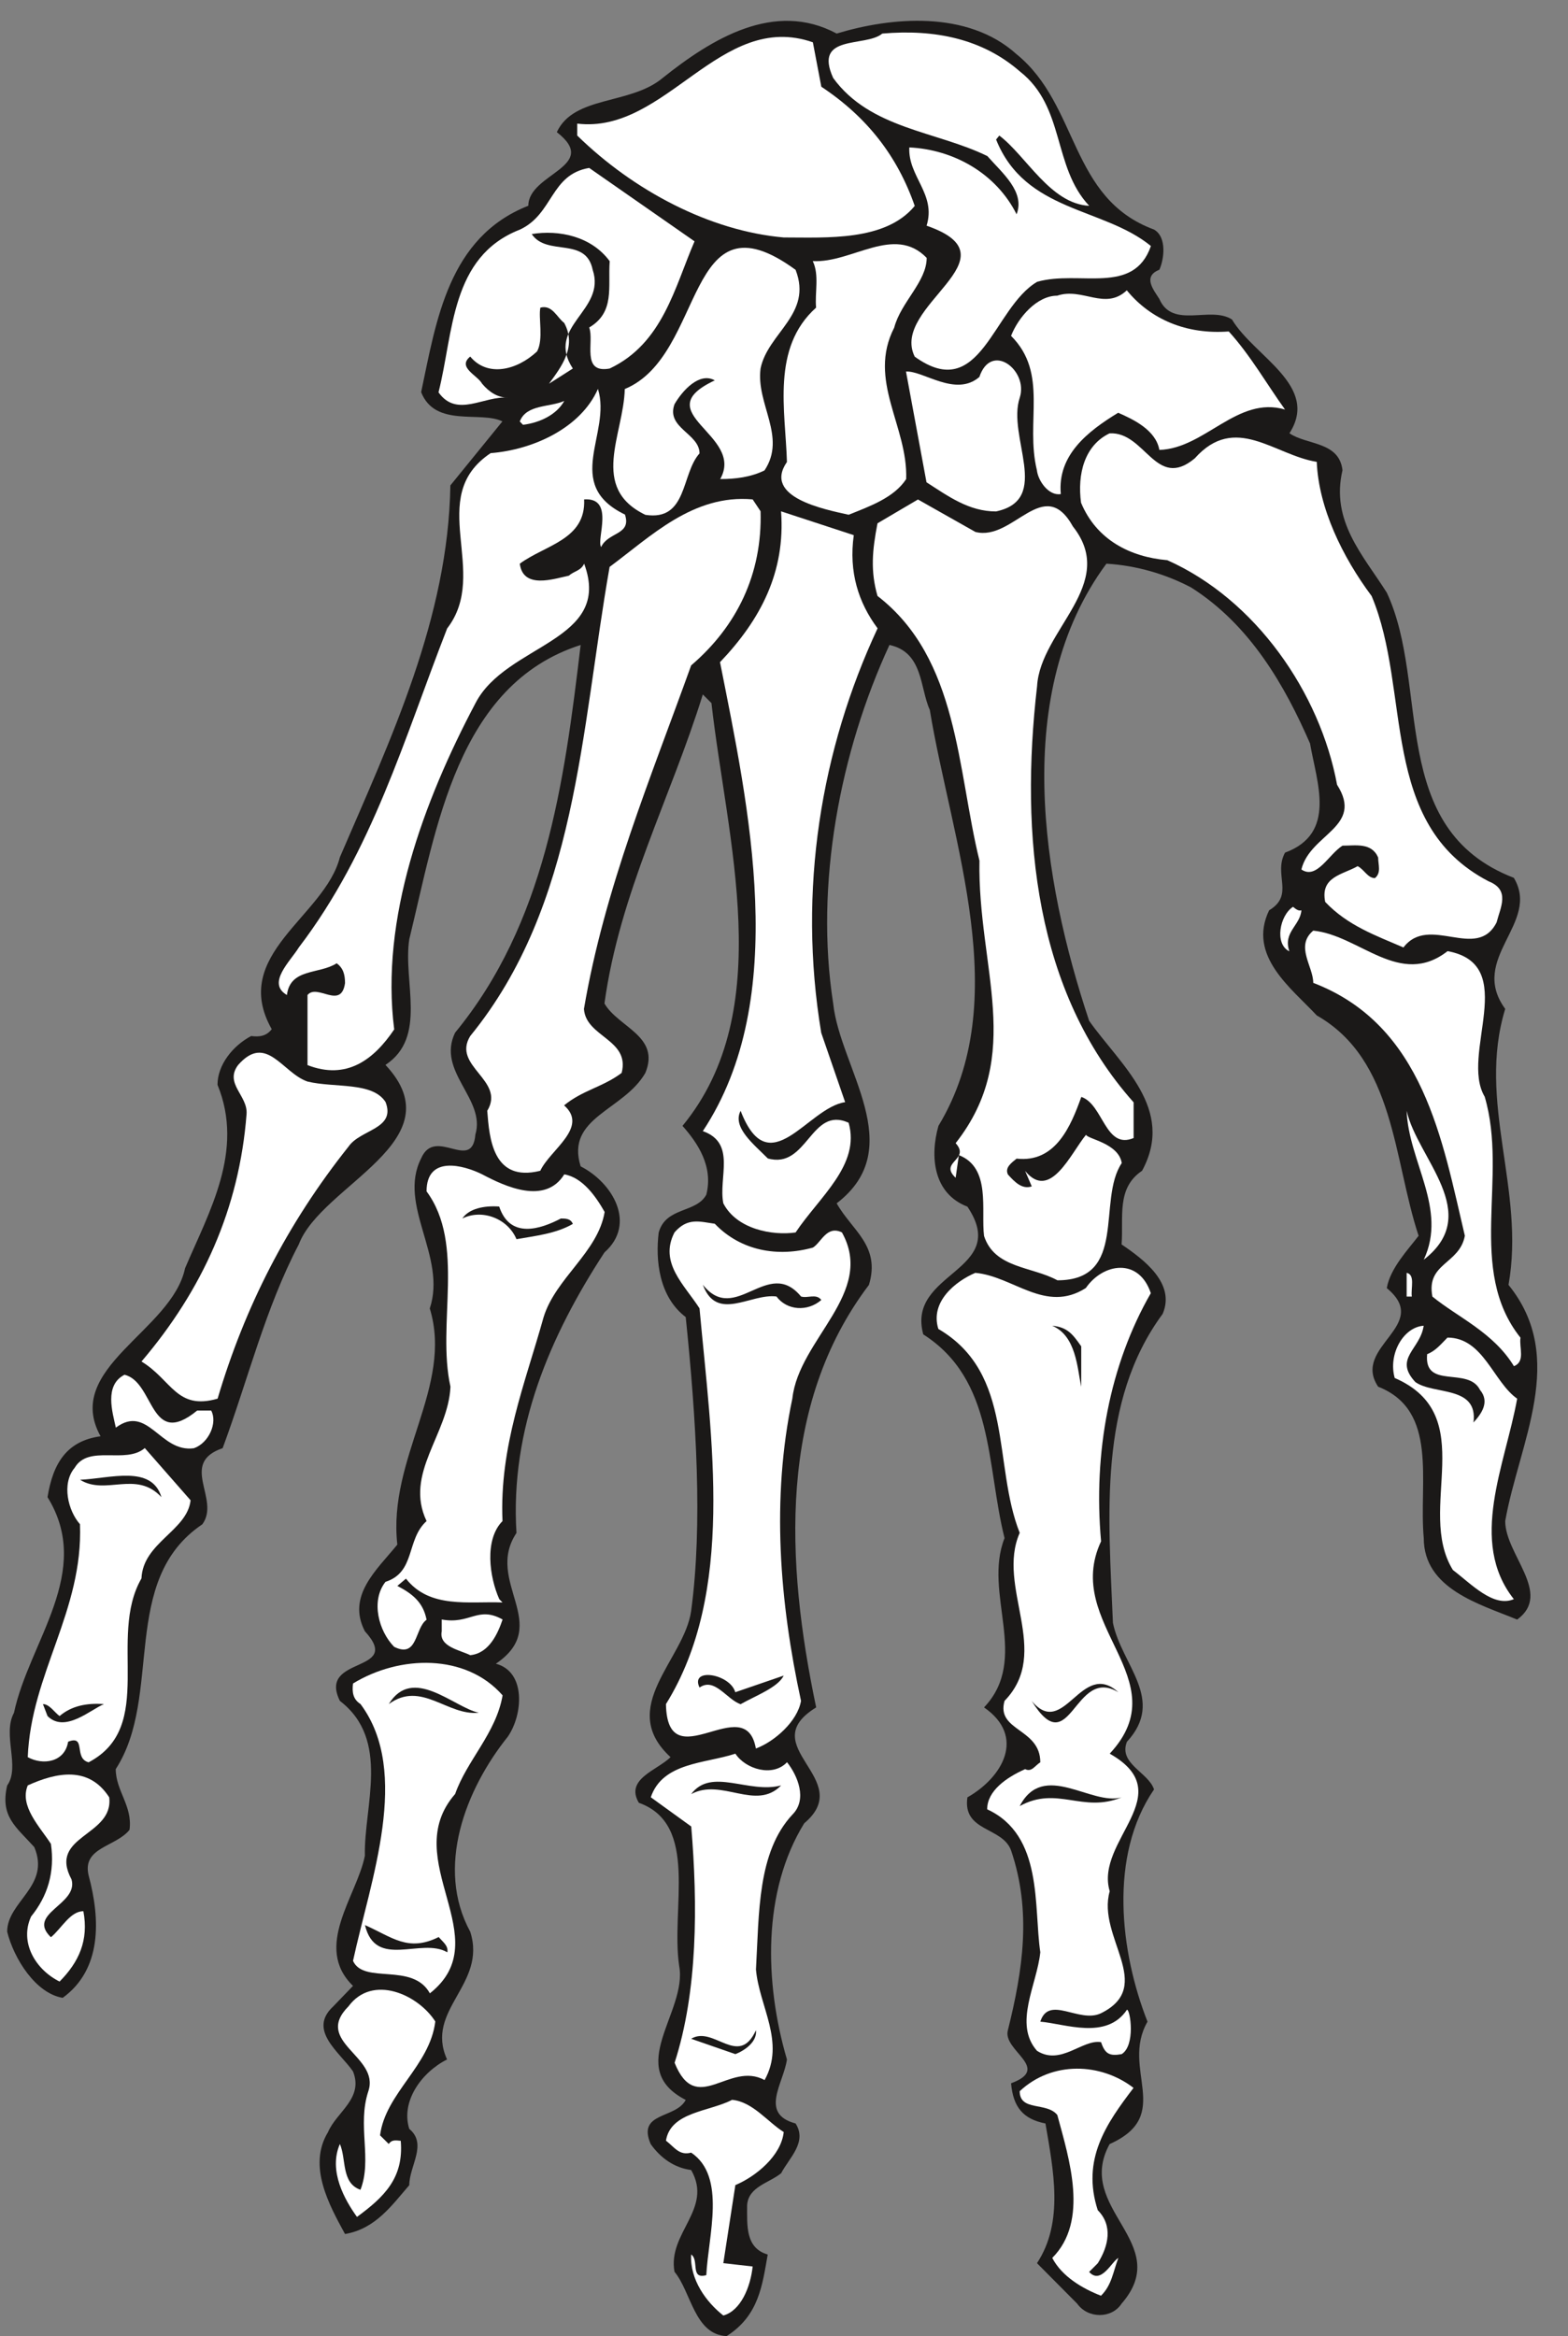 <svg xmlns="http://www.w3.org/2000/svg" xml:space="preserve" width="644.636" height="960" fill-rule="evenodd" stroke-linejoin="round" stroke-width="28.222" preserveAspectRatio="xMidYMid" version="1.2" viewBox="0 0 17056 25400"><rect x="0" y="0" width="17056" height="25400" fill="#808080" stroke="none"/><defs class="ClipPathGroup"><clipPath id="a" clipPathUnits="userSpaceOnUse"><path d="M0 0h17056v25400H0z"/></clipPath></defs><g class="SlideGroup"><g class="Slide" clip-path="url(#a)"><g class="Page"><g class="com.sun.star.drawing.ClosedBezierShape"><path fill="none" d="M59 226h16665v25176H59z" class="BoundingBox"/><path fill="#1B1918" d="M11057 589c683 554 574 1567 1496 1907 145 84 107 331 58 437-188 74-58 224 0 318 143 330 554 71 790 223 239 402 958 719 625 1237 188 130 541 87 577 402-130 553 223 922 482 1331 475 1016 0 2568 1382 3101 295 495-498 871-94 1425-310 1013 221 1964 36 3001 647 797 114 1717-36 2568 0 365 518 789 130 1071-404-167-1016-332-1016-886-56-612 165-1387-496-1646-294-439 590-663 94-1072 36-216 236-424 346-569-275-829-259-1913-1108-2396-274-295-757-648-518-1143 280-168 43-389 173-627 566-209 345-762 272-1187-272-624-648-1287-1293-1696-275-145-592-239-922-259-1037 1402-699 3436-188 4970 338 480 942 955 576 1631-282 189-200 507-223 801 244 165 589 424 447 755-706 957-589 2194-541 3360 94 460 576 833 152 1293-94 239 236 333 295 518-495 721-368 1770-71 2525-297 518 294 1016-412 1331-388 706 706 1072 130 1735-107 165-366 165-483 0l-437-440c295-447 178-1013 92-1519-244-48-351-178-374-437 447-165-94-353-35-576 165-661 259-1296 35-1956-94-259-530-201-475-577 381-216 641-660 181-978 503-530-15-1237 223-1841-200-798-109-1720-884-2215-188-683 955-683 480-1389-373-143-409-547-315-878 826-1366 143-3086-94-4523-109-239-71-628-439-706-538 1165-813 2603-612 3898 74 704 828 1568 38 2173 165 295 480 460 351 887-991 1308-907 3012-574 4594-692 425 444 778-130 1260-456 739-433 1733-188 2568-36 259-303 590 94 696 130 203-71 376-157 541-131 107-355 145-370 346 0 223-20 467 224 538-59 330-94 663-447 887-351-16-386-483-567-699-78-424 424-683 181-1107-181-23-333-130-440-282-152-351 272-272 381-480-675-346 21-958-71-1456-94-632 221-1539-439-1775-153-259 200-353 345-496-589-541 150-1059 224-1590 127-942 55-2087-59-3195-294-223-330-625-294-919 78-282 408-209 518-412 78-308-94-562-259-748 1037-1259 480-3121 315-4597l-94-94c-351 1130-905 2159-1070 3360 150 260 610 354 445 755-236 411-871 482-704 1016 351 179 610 626 259 936-592 906-1028 1920-957 3050-353 531 401 998-224 1422 330 87 295 554 130 793-460 574-790 1422-409 2121 185 576-498 848-252 1389-282 142-505 460-411 755 200 165 0 403 0 612-188 216-366 475-699 531-172-315-409-740-185-1108 94-221 389-366 272-660-143-208-496-447-216-706l216-224c-437-424 43-978 129-1415-12-541 282-1259-272-1684-246-497 696-294 272-757-200-386 130-668 353-942-106-942 612-1717 353-2568 188-566-353-1120-94-1632 153-353 554 158 590-259 116-388-425-683-221-1107 978-1189 1186-2698 1366-4216-1346 431-1570 1999-1864 3200-71 460 200 1064-259 1366 777 829-699 1304-943 1952-365 696-553 1473-828 2215-480 165-20 554-221 828-906 610-424 1862-942 2662 0 236 185 401 150 660-150 188-518 188-445 496 130 482 143 1023-282 1331-294-49-530-424-604-719 0-330 475-495 295-920-201-223-373-332-295-670 145-201-55-554 74-790 165-777 868-1532 365-2345 59-368 209-612 577-662-412-742 775-1143 919-1827 260-612 648-1276 353-1995 0-216 166-424 366-530 94 12 165 0 224-74-460-813 576-1222 741-1870 554-1287 1179-2603 1202-4043l566-696c-236-117-731 71-884-318 165-777 295-1684 1166-2027 0-353 790-426 310-800 186-401 798-294 1151-589C7739 424 8423 1 9101 365c589-179 1422-258 1956 224Z"/></g><g class="com.sun.star.drawing.ClosedBezierShape"><path fill="none" d="M6279 401h3672v2184H6279z" class="BoundingBox"/><path fill="#FFF" d="M8934 943c498 330 828 755 1016 1296-318 386-958 343-1425 343-806-71-1634-510-2246-1108v-130c965 117 1554-1236 2563-884l92 483Z"/></g><g class="com.sun.star.drawing.ClosedBezierShape"><path fill="none" d="M9013 354h3507v3668H9013z" class="BoundingBox"/><path fill="#FFF" d="M11094 777c495 388 353 1035 754 1461-424-23-683-541-978-764l-35 43c317 792 1166 734 1684 1158-188 542-777 259-1237 389-483 283-613 1332-1332 814-274-554 1144-1073 129-1424 107-345-203-533-188-851 483 23 944 282 1167 727 94-244-152-445-318-633-554-272-1273-294-1677-849-220-483 353-330 534-483 576-50 1092 59 1497 412Z"/></g><g class="com.sun.star.drawing.ClosedBezierShape"><path fill="none" d="M4770 1826h2786v2578H4770z" class="BoundingBox"/><path fill="#FFF" d="M7555 2624c-216 498-345 1110-923 1383-315 58-165-296-223-446 282-167 203-439 223-721-200-272-553-343-848-295 165 247 589 23 663 389 150 447-518 612-216 1073l-259 165c129-178 307-401 165-661-79-59-130-201-259-166-23 107 36 346-36 476-223 209-542 280-727 56-145 117 79 203 129 295 79 94 173 152 281 152-260-23-555 224-755-58 165-649 129-1474 884-1769 366-169 331-600 755-671l1146 798Z"/></g><g class="com.sun.star.drawing.ClosedBezierShape"><path fill="none" d="M8498 2655h1583v2944H8498z" class="BoundingBox"/><path fill="#FFF" d="M10080 2804c0 259-281 482-353 758-295 574 150 1072 130 1647-130 200-390 294-626 388-259-58-937-188-671-574-16-557-172-1240 317-1678-15-165 37-353-36-506 426 23 886-400 1239-35Z"/></g><g class="com.sun.star.drawing.ClosedBezierShape"><path fill="none" d="M6671 2694h2027v2912H6671z" class="BoundingBox"/><path fill="#FFF" d="M8654 2934c188 482-302 684-381 1073-51 388 287 741 43 1108-152 74-317 94-482 94 274-484-814-720-59-1073-166-94-351 109-438 259-94 259 272 318 272 535-201 223-129 739-589 668-611-295-236-873-224-1368 887-366 648-2179 1858-1296Z"/></g><g class="com.sun.star.drawing.ClosedBezierShape"><path fill="none" d="M10997 3157h2982v2219h-2982z" class="BoundingBox"/><path fill="#FFF" d="M13366 3604c236 259 424 589 612 849-518-153-871 424-1367 439-38-216-283-332-448-404-330 201-663 460-624 884-130 23-247-142-260-259-129-531 130-1050-281-1461 78-201 281-437 502-437 275-93 519 165 757-58 260 317 649 482 1109 447Z"/></g><g class="com.sun.star.drawing.ClosedBezierShape"><path fill="none" d="M9854 3919h1296v1643H9854z" class="BoundingBox"/><path fill="#FFF" d="M11093 4322c-144 425 354 1110-259 1239-295 0-519-165-756-317l-223-1204c187-12 539 282 798 59 130-388 534-71 440 223Z"/></g><g class="com.sun.star.drawing.ClosedBezierShape"><path fill="none" d="M3033 4229h3780v7409H3033z" class="BoundingBox"/><path fill="#FFF" d="M6504 4229c152 482-389 1036 294 1366 74 224-185 188-259 353-56-79 153-541-185-518 20 439-424 495-700 699 36 280 367 166 535 130 56-51 129-51 165-130 315 849-849 869-1182 1517-567 1072-1037 2345-884 3547-224 332-519 553-943 388v-762c106-129 365 165 408-129 0-94-20-165-91-216-188 122-505 51-541 345-223-129 36-365 130-518 801-1050 1144-2267 1613-3468 473-612-246-1426 473-1906 462-36 981-274 1167-698Z"/></g><g class="com.sun.star.drawing.ClosedBezierShape"><path fill="none" d="M5654 4359h485v261h-485z" class="BoundingBox"/><path fill="#FFF" d="M6138 4359c-79 145-260 237-449 260l-35-36c71-189 331-153 484-224Z"/></g><g class="com.sun.star.drawing.ClosedBezierShape"><path fill="none" d="M11749 4711h4594v5592h-4594z" class="BoundingBox"/><path fill="#FFF" d="M12996 4984c440-494 864-36 1327 38 21 503 280 1034 597 1459 437 1036 71 2477 1273 3102 236 94 129 280 86 447-216 424-734-94-1013 272-298-129-605-236-851-495-56-275 188-295 353-389 71 36 109 130 188 130 71-59 35-145 35-224-71-165-244-129-388-129-150 94-280 373-447 259 94-389 683-460 388-921-185-1001-885-2014-1847-2442-404-35-770-221-938-625-42-314 39-624 310-754 389-22 503 625 927 272Z"/></g><g class="com.sun.star.drawing.ClosedBezierShape"><path fill="none" d="M5072 5425h3204v7328H5072z" class="BoundingBox"/><path fill="#FFF" d="M8273 5559c20 683-259 1252-755 1676-439 1222-943 2425-1166 3735 20 308 504 330 410 696-202 153-426 188-626 353 272 239-153 483-259 711-519 130-554-358-577-652 203-333-388-483-185-813 1163-1425 1201-3311 1516-5101 448-331 908-792 1556-734l86 129Z"/></g><g class="com.sun.star.drawing.ClosedBezierShape"><path fill="none" d="M9494 5431h2838v8491H9494z" class="BoundingBox"/><path fill="#FFF" d="M10610 5784c412 106 742-632 1061-59 495 625-354 1123-390 1735-188 1627-23 3323 1050 4526v388c-310 130-330-368-569-447-114 318-280 719-704 671-59 48-130 99-94 173 71 78 152 165 259 129l-72-168c272 333 497-193 662-393 23 48 353 91 389 307-272 404 71 1275-700 1275-279-152-683-129-798-482-35-280 79-742-274-879l-35 246c-186-173 165-195 0-376 756-963 238-1906 259-3072-244-993-224-2195-1109-2878-78-272-57-496 0-790l440-259 625 353Z"/></g><g class="com.sun.star.drawing.ClosedBezierShape"><path fill="none" d="M7645 5559h1902v7852H7645z" class="BoundingBox"/><path fill="#FFF" d="M9287 5819c-56 401 51 734 259 1013-613 1311-872 2843-613 4398l260 754c-410 59-826 899-1137 94-94 180 146 366 296 518 431 122 467-576 879-388 130 459-318 805-577 1193-252 36-641-35-786-317-56-279 145-655-223-785 958-1445 498-3531 187-5099 441-462 713-980 664-1640l791 259Z"/></g><g class="com.sun.star.drawing.ClosedBezierShape"><path fill="none" d="M13926 9860h231v485h-231z" class="BoundingBox"/><path fill="#FFF" d="M14156 9898c-13 166-202 237-131 446-164-79-105-391 40-484 20 15 55 50 91 38Z"/></g><g class="com.sun.star.drawing.ClosedBezierShape"><path fill="none" d="M14196 10119h2351v4737h-2351z" class="BoundingBox"/><path fill="#FFF" d="M15746 10342c793 145 130 1124 404 1583 259 879-201 1879 389 2620-16 109 56 259-71 310-224-368-613-533-887-757-71-366 295-350 353-661-244-1029-447-2290-1649-2750 0-180-200-401 0-568 505 50 942 627 1461 223Z"/></g><g class="com.sun.star.drawing.ClosedBezierShape"><path fill="none" d="M1539 11445h2677v3793H1539z" class="BoundingBox"/><path fill="#FFF" d="M3345 11760c295 71 707 0 849 223 114 295-272 295-402 483-670 841-1131 1749-1425 2742-448 129-498-204-828-404 662-777 1064-1662 1143-2691 15-201-244-330-92-533 308-350 481 86 755 180Z"/></g><g class="com.sun.star.drawing.ClosedBezierShape"><path fill="none" d="M15301 12078h456v1621h-456z" class="BoundingBox"/><path fill="#FFF" d="M15487 13697c260-554-166-1065-186-1619 115 519 837 1116 186 1619Z"/></g><g class="com.sun.star.drawing.ClosedBezierShape"><path fill="none" d="M4107 12674h2471v5263H4107z" class="BoundingBox"/><path fill="#FFF" d="M6138 12769c201 35 345 243 439 409-73 439-533 718-664 1144-200 718-482 1404-447 2217-200 202-142 611-35 849l35 36c-365-15-791 71-1050-259l-94 79c166 86 282 180 318 368-130 91-94 424-353 294-165-167-258-497-94-706 330-106 223-459 447-661-246-518 237-942 260-1461-152-683 165-1547-260-2124 0-395 402-286 605-185 244 129 684 337 893 0Z"/></g><g class="com.sun.star.drawing.ClosedBezierShape"><path fill="none" d="M5029 13117h1203v359H5029z" class="BoundingBox"/><path fill="#1B1918" d="M6101 13249c49 0 107 0 130 59-188 108-412 130-613 166-94-225-374-332-589-225 71-107 236-142 401-130 117 355 448 247 671 130Z"/></g><g class="com.sun.star.drawing.ClosedBezierShape"><path fill="none" d="M7244 13282h2009v5732H7244z" class="BoundingBox"/><path fill="#FFF" d="M8843 13565c92-58 150-244 315-165 368 660-468 1158-539 1806-231 1093-138 2216 94 3288-38 223-290 444-491 518-114-648-963 353-978-483 755-1216 495-2878 365-4303-165-257-443-496-272-826 143-164 272-117 438-94 282 295 686 366 1068 259Z"/></g><g class="com.sun.star.drawing.ClosedBezierShape"><path fill="none" d="M10189 13785h2331v8566h-2331z" class="BoundingBox"/><path fill="#FFF" d="M12518 14061c-447 777-628 1735-541 2698-425 906 851 1497 94 2309 777 440-166 943 0 1496-143 498 503 1029-94 1326-237 115-567-203-661 92 271 23 719 203 943-130 36 0 94 389-58 483-130 23-181 0-224-130-202-35-438 259-697 94-259-294 0-719 36-1072-74-495 35-1272-578-1554 0-201 209-346 413-437 71 36 106-38 165-74 0-373-483-337-389-668 518-534-94-1238 165-1827-295-742-58-1735-885-2217-93-295 186-518 402-610 412 36 763 445 1202 165 189-273 578-332 707 56Z"/></g><g class="com.sun.star.drawing.ClosedBezierShape"><path fill="none" d="M15301 13839h61v260h-61z" class="BoundingBox"/><path fill="#FFF" d="M15357 14098h-56v-258c95 20 44 166 56 258Z"/></g><g class="com.sun.star.drawing.ClosedBezierShape"><path fill="none" d="M7645 13955h1290v270H7645z" class="BoundingBox"/><path fill="#1B1918" d="M8713 14097c71 23 165-36 221 38-150 130-374 115-488-38-282-36-649 283-801-128 354 447 707-310 1068 128Z"/></g><g class="com.sun.star.drawing.ClosedBezierShape"><path fill="none" d="M11445 14415h317v666h-317z" class="BoundingBox"/><path fill="#1B1918" d="M11761 14639v440c-43-204-55-555-316-664 166 15 224 93 316 224Z"/></g><g class="com.sun.star.drawing.ClosedBezierShape"><path fill="none" d="M15154 14415h1351v2995h-1351z" class="BoundingBox"/><path fill="#FFF" d="M15486 14415c-36 259-330 353-91 612 200 143 684 35 633 440 86-94 180-223 71-354-129-259-613 0-575-389 92-35 150-109 221-180 390 0 499 483 758 664-129 719-533 1553-36 2180-223 94-462-165-663-317-409-662 310-1678-633-2088-73-259 94-553 315-568Z"/></g><g class="com.sun.star.drawing.ClosedBezierShape"><path fill="none" d="M1210 14948h1113v804H1210z" class="BoundingBox"/><path fill="#FFF" d="M2145 15337h152c71 130-23 352-188 410-369 51-499-484-849-224-36-166-129-461 94-575 330 78 271 814 791 389Z"/></g><g class="com.sun.star.drawing.ClosedBezierShape"><path fill="none" d="M302 15745h1772v3418H302z" class="BoundingBox"/><path fill="#FFF" d="M2073 16313c-36 331-518 460-534 849-374 649 166 1611-575 2000-167-43-22-302-223-224-36 224-274 259-439 168 35-907 604-1590 568-2533-129-145-203-440-58-613 152-258 555-35 763-215l498 568Z"/></g><g class="com.sun.star.drawing.ClosedBezierShape"><path fill="none" d="M871 16046h886v235H871z" class="BoundingBox"/><path fill="#1B1918" d="M1756 16279c-275-297-605-15-885-189 331-15 779-165 885 189Z"/></g><g class="com.sun.star.drawing.ClosedBezierShape"><path fill="none" d="M4802 17552h667v447h-667z" class="BoundingBox"/><path fill="#FFF" d="M5467 17609c-49 144-143 368-352 388-109-55-344-91-310-260v-128c310 57 390-151 662 0Z"/></g><g class="com.sun.star.drawing.ClosedBezierShape"><path fill="none" d="M3836 18080h1632v3595H3836z" class="BoundingBox"/><path fill="#FFF" d="M5467 18434c-71 412-388 706-516 1072-628 720 481 1571-275 2168-188-341-719-94-836-353 188-871 636-2051 81-2793-81-51-93-129-81-223 506-309 1226-329 1627 129Z"/></g><g class="com.sun.star.drawing.ClosedBezierShape"><path fill="none" d="M7593 18212h934v319h-934z" class="BoundingBox"/><path fill="#1B1918" d="m7998 18400 527-181c-64 130-303 217-469 311-152-51-282-296-447-181-106-223 333-149 389 51Z"/></g><g class="com.sun.star.drawing.ClosedBezierShape"><path fill="none" d="M11222 18309h944v420h-944z" class="BoundingBox"/><path fill="#1B1918" d="M12165 18400c-484-293-519 780-943 94 353 426 539-459 943-94Z"/></g><g class="com.sun.star.drawing.ClosedBezierShape"><path fill="none" d="M4229 18351h980v276h-980z" class="BoundingBox"/><path fill="#1B1918" d="M5208 18623c-343 36-625-353-979-94 260-425 707 36 979 94Z"/></g><g class="com.sun.star.drawing.ClosedBezierShape"><path fill="none" d="M467 18526h665v202H467z" class="BoundingBox"/><path fill="#1B1918" d="M648 18659c129-110 294-144 483-130-144 58-425 319-614 130l-50-130c71 0 129 94 181 130Z"/></g><g class="com.sun.star.drawing.ClosedBezierShape"><path fill="none" d="M7079 19068h1627v3626H7079z" class="BoundingBox"/><path fill="#FFF" d="M8561 19161c115 145 224 404 59 569-382 409-362 1072-397 1685 35 402 323 790 94 1202-389-211-742 401-979-188 252-777 252-1721 181-2569l-440-318c129-381 590-365 920-474 109 167 405 259 562 93Z"/></g><g class="com.sun.star.drawing.ClosedBezierShape"><path fill="none" d="M280 19295h912v2252H280z" class="BoundingBox"/><path fill="#FFF" d="M1188 19543c51 425-669 412-410 892 79 275-496 369-224 629 115-95 209-283 353-283 60 318-50 554-259 765-260-129-439-424-310-707 181-223 260-482 216-790-122-188-345-412-252-636 311-141 665-215 886 130Z"/></g><g class="com.sun.star.drawing.ClosedBezierShape"><path fill="none" d="M7518 19373h980v153h-980z" class="BoundingBox"/><path fill="#1B1918" d="M8497 19413c-275 284-648-85-979 95 220-295 625 0 979-95Z"/></g><g class="com.sun.star.drawing.ClosedBezierShape"><path fill="none" d="M11092 19412h1109v228h-1109z" class="BoundingBox"/><path fill="#1B1918" d="M12200 19543c-424 175-700-130-1108 95 259-498 778 0 1108-95Z"/></g><g class="com.sun.star.drawing.ClosedBezierShape"><path fill="none" d="M3970 20932h899v298h-899z" class="BoundingBox"/><path fill="#1B1918" d="M4772 21062c50 58 106 95 94 166-283-166-780 189-896-296 295 130 468 296 802 130Z"/></g><g class="com.sun.star.drawing.ClosedBezierShape"><path fill="none" d="M3654 21635h1083v2472H3654z" class="BoundingBox"/><path fill="#FFF" d="M4735 21980c-59 483-542 778-601 1238l95 94c36-56 94-35 130-35 35 404-181 612-476 828-130-181-314-498-186-793 72 165 13 424 224 498 130-333-38-698 86-1073 127-381-603-533-216-922 260-352 756-129 944 165Z"/></g><g class="com.sun.star.drawing.ClosedBezierShape"><path fill="none" d="M7518 22075h708v261h-708z" class="BoundingBox"/><path fill="#1B1918" d="M8223 22075c15 129-129 224-224 260l-481-167c244-148 516 320 705-93Z"/></g><g class="com.sun.star.drawing.ClosedBezierShape"><path fill="none" d="M11092 22492h1239v2471h-1239z" class="BoundingBox"/><path fill="#FFF" d="M12330 22702c-294 386-569 776-389 1330 166 167 118 389 0 577l-94 94c129 143 247-114 318-152-58 152-71 295-189 411-200-78-424-208-530-411 401-402 185-1073 55-1554-115-145-409-36-409-259 354-332 884-309 1238-36Z"/></g><g class="com.sun.star.drawing.ClosedBezierShape"><path fill="none" d="M7244 22832h1282v2346H7244z" class="BoundingBox"/><path fill="#FFF" d="M8525 23182c-28 259-303 483-526 577l-131 849 319 36c-23 223-130 482-319 533-185-145-365-389-350-663 91 58-15 274 165 224 20-425 222-1073-165-1332-130 35-181-59-274-130 50-315 474-315 719-444 224 20 389 243 562 350Z"/></g></g></g></g></svg>
